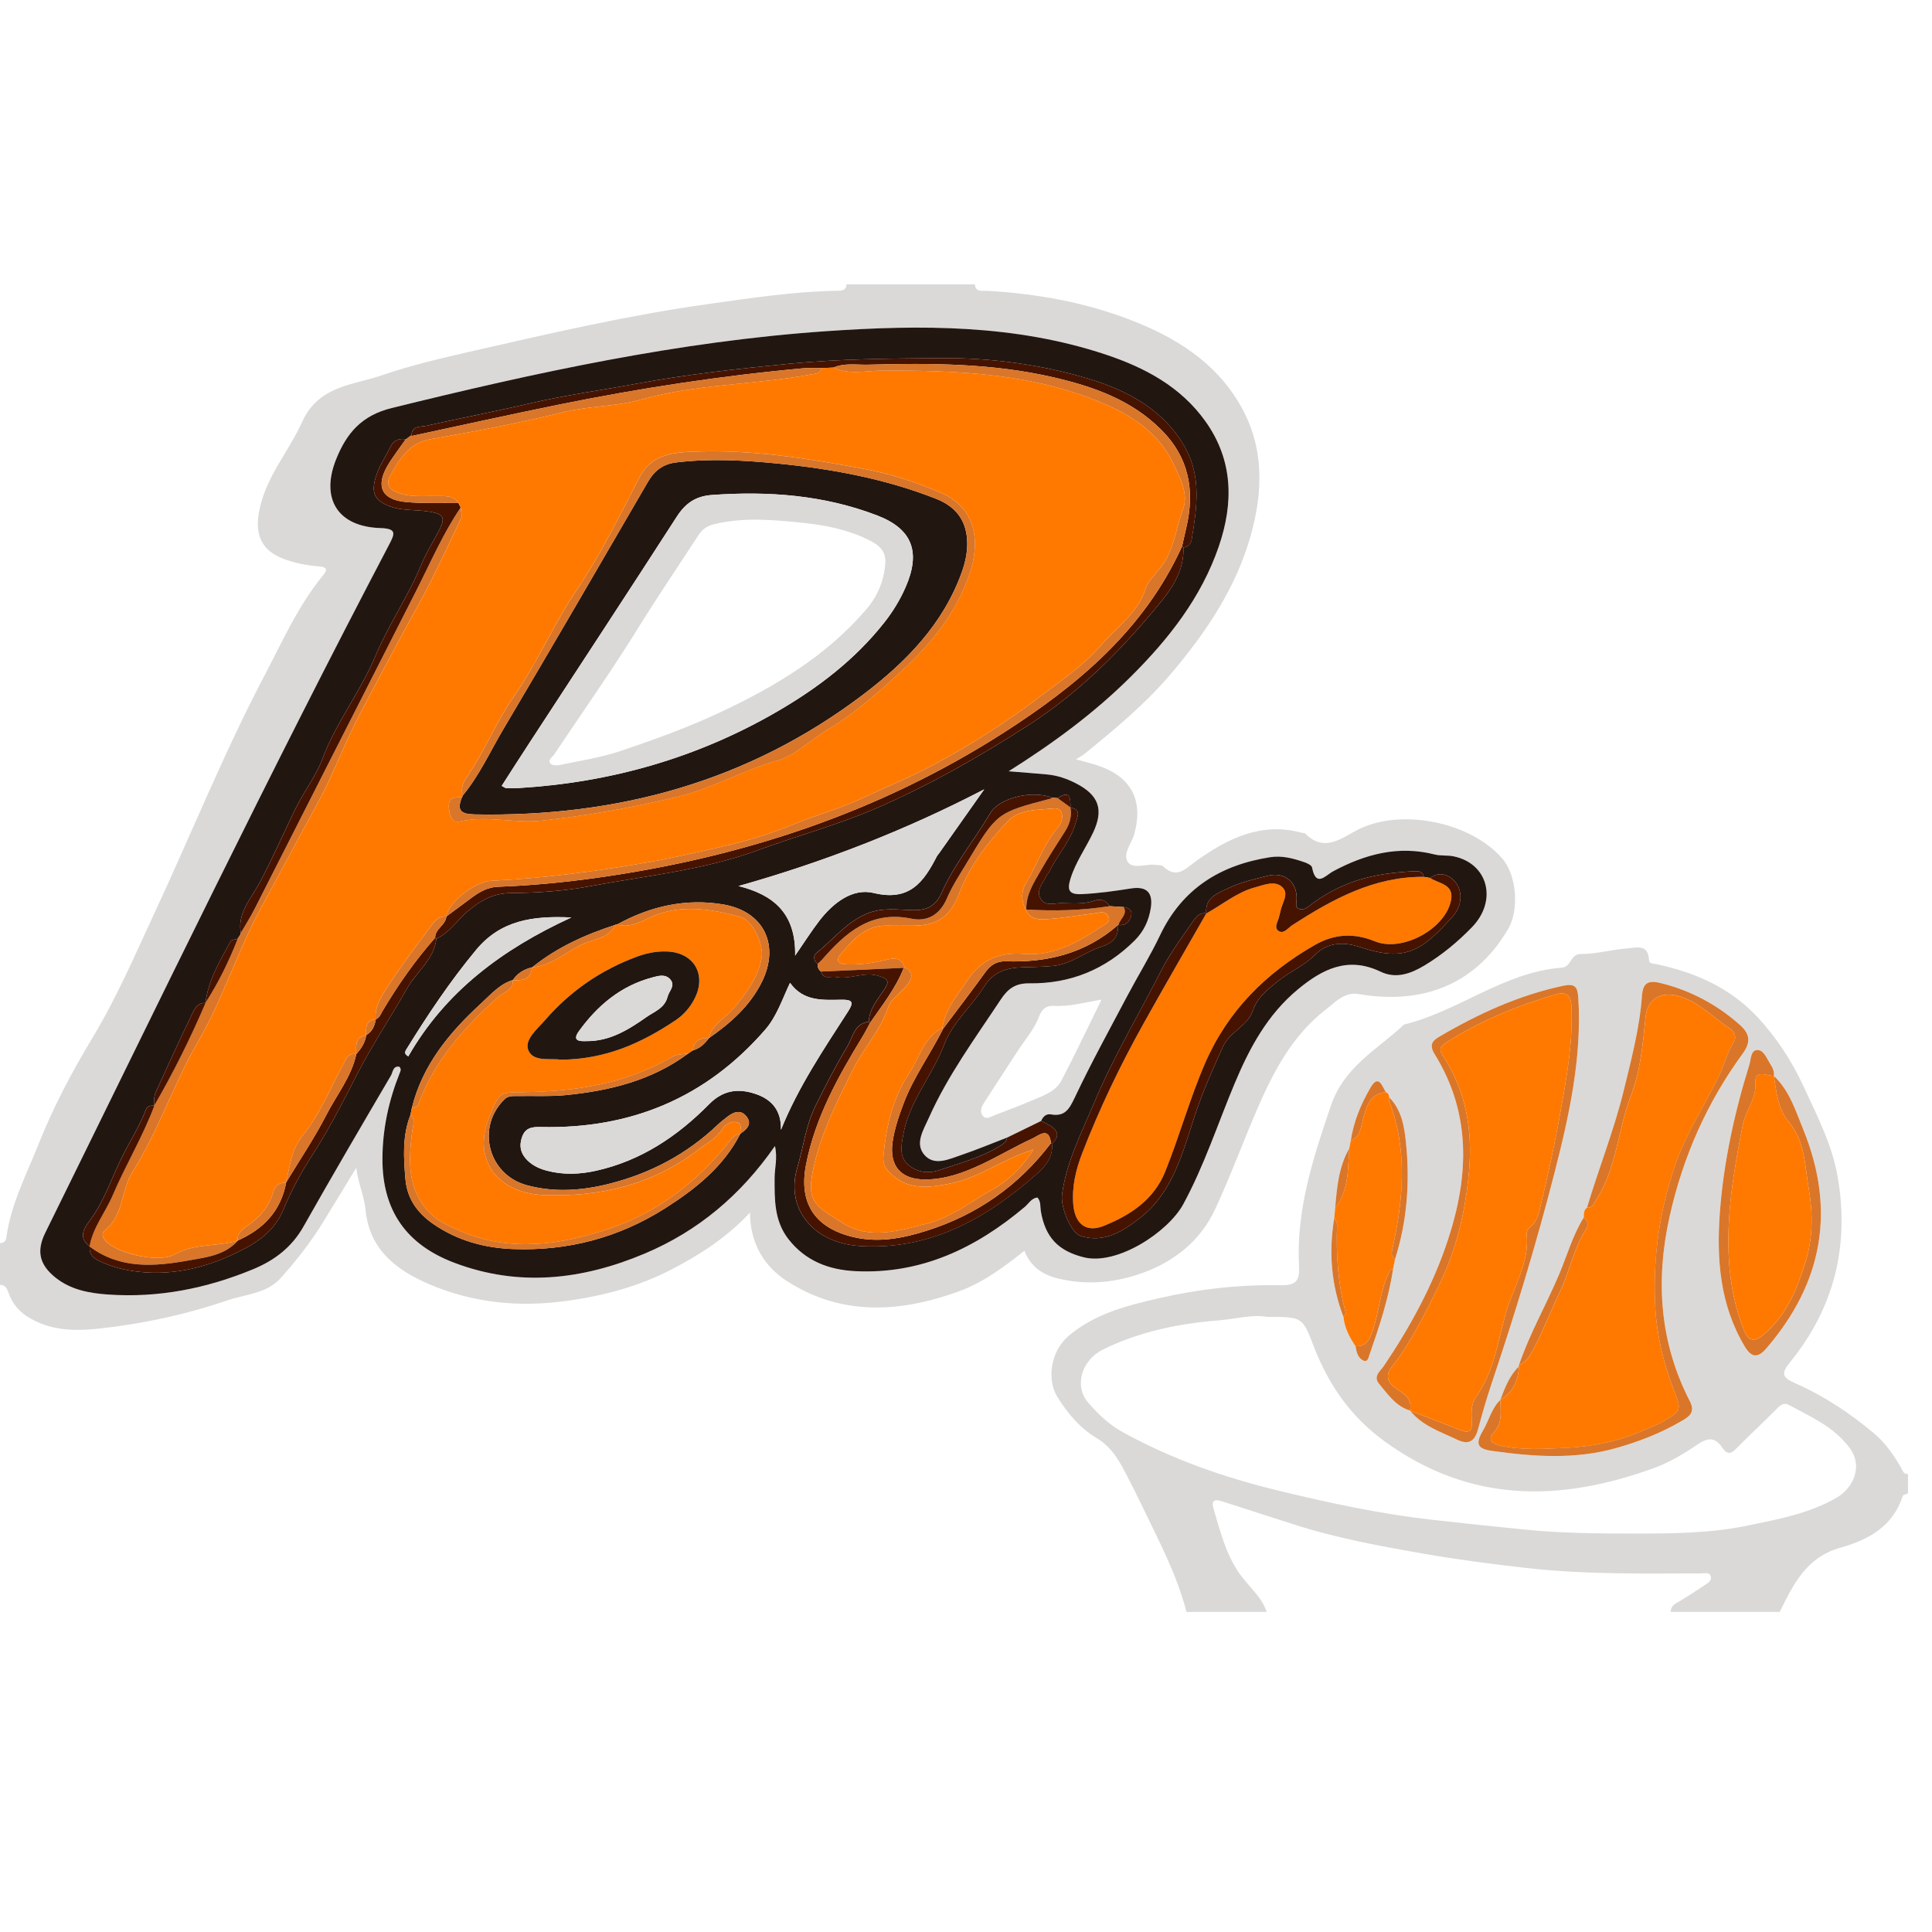<?xml version="1.0" encoding="utf-8"?>
<!-- Generator: Adobe Illustrator 16.0.0, SVG Export Plug-In . SVG Version: 6.00 Build 0)  -->
<!DOCTYPE svg PUBLIC "-//W3C//DTD SVG 1.1//EN" "http://www.w3.org/Graphics/SVG/1.1/DTD/svg11.dtd">
<svg version="1.1" id="Layer_1" xmlns="http://www.w3.org/2000/svg" xmlns:xlink="http://www.w3.org/1999/xlink" x="0px" y="0px"
	 width="113.391px" height="113.391px" viewBox="0 0 113.391 113.391" enable-background="new 0 0 113.391 113.391"
	 xml:space="preserve">
<g>
	<path fill-rule="evenodd" clip-rule="evenodd" fill="#DAD9D8" d="M0,72.962c0.216-0.009,0.344-0.111,0.374-0.335
		c0.261-1.945,1.172-3.673,1.883-5.462c0.865-2.175,1.958-4.249,3.166-6.247c1.422-2.353,2.497-4.862,3.649-7.341
		c2.165-4.656,4.082-9.428,6.477-13.979c1.057-2.007,1.969-4.093,3.435-5.857c0.313-0.377,0.091-0.465-0.272-0.498
		c-0.716-0.063-1.425-0.193-2.096-0.453c-1.234-0.477-1.644-1.354-1.426-2.672c0.339-2.042,1.729-3.559,2.541-5.352
		c0.966-2.132,2.959-2.151,4.668-2.736c1.758-0.604,3.585-1.026,5.403-1.44c4.552-1.037,9.104-2.096,13.733-2.741
		c2.497-0.349,4.994-0.733,7.523-0.782c0.279-0.005,0.592,0.038,0.628-0.377c2.509,0,5.019,0,7.528,0
		c0.051,0.482,0.427,0.362,0.718,0.379c2.882,0.165,5.701,0.661,8.401,1.702c2.647,1.021,4.998,2.465,6.461,5.01
		c1.412,2.459,1.348,5.057,0.598,7.697c-0.862,3.033-2.57,5.574-4.572,7.956c-1.535,1.826-3.352,3.34-5.193,4.831
		c-0.099,0.079-0.213,0.138-0.474,0.305c0.536,0.148,0.875,0.229,1.206,0.336c2.026,0.659,2.76,2.018,2.215,4.038
		c-0.152,0.561-0.711,1.184-0.373,1.658c0.302,0.423,1.061,0.092,1.612,0.158c0.154,0.018,0.355,0.001,0.451,0.09
		c0.81,0.752,1.27,0.164,1.946-0.32c1.831-1.308,3.812-2.308,6.195-1.652c0.061,0.017,0.147-0.003,0.183,0.033
		c1.217,1.218,2.246,0.173,3.288-0.302c2.522-1.15,6.451-0.332,8.285,1.769c0.856,0.98,1.015,3.014,0.354,4.144
		c-2.012,3.437-5.239,4.421-8.764,3.824c-0.853-0.146-1.381,0.474-1.936,0.903c-1.963,1.522-3.084,3.649-4.044,5.88
		c-0.834,1.94-1.566,3.926-2.451,5.836c-0.894,1.931-2.536,3.197-4.591,3.858c-1.55,0.497-3.131,0.596-4.708,0.194
		c-0.84-0.216-1.543-0.684-1.898-1.606c-1.206,0.957-2.408,1.858-3.865,2.388c-3.455,1.252-6.871,1.443-10.059-0.601
		c-1.279-0.819-2.173-2.143-2.182-4.027c-1.404,1.496-2.948,2.47-4.565,3.314c-1.948,1.021-4.043,1.574-6.226,1.871
		c-2.755,0.378-5.423,0.12-7.98-0.961c-1.973-0.833-3.568-2.038-3.797-4.416c-0.077-0.799-0.436-1.554-0.542-2.438
		c-0.666,1.093-1.325,2.19-2,3.277c-0.706,1.138-1.531,2.185-2.422,3.182c-0.838,0.936-2.063,0.953-3.142,1.321
		c-2.42,0.827-4.909,1.365-7.445,1.648c-1.493,0.164-2.984,0.162-4.336-0.726c-0.475-0.312-0.78-0.699-0.995-1.191
		C0.446,75.777,0.422,75.42,0,75.409C0,74.595,0,73.779,0,72.962z M59.105,66.766c-0.896,0.344-1.78,0.716-2.688,1.023
		c-0.702,0.237-1.545,0.65-2.128,0.027c-0.629-0.672-0.091-1.492,0.22-2.19c1.114-2.507,2.737-4.704,4.239-6.978
		c0.426-0.644,0.88-0.945,1.665-0.936c2.401,0.031,4.469-0.808,6.184-2.514c0.539-0.537,0.831-1.176,0.945-1.899
		c0.145-0.92-0.245-1.3-1.167-1.155c-0.96,0.152-1.917,0.287-2.893,0.332c-0.755,0.035-0.853-0.253-0.655-0.896
		c0.299-0.972,0.891-1.791,1.32-2.693c0.647-1.359,0.363-2.209-0.988-2.909c-0.532-0.276-1.096-0.47-1.697-0.525
		c-0.692-0.064-1.387-0.116-2.261-0.188c2.672-1.684,5.055-3.449,7.169-5.551c2.22-2.208,4.133-4.636,5.164-7.643
		c0.879-2.564,0.846-5.067-0.792-7.356c-1.448-2.025-3.546-3.143-5.841-3.906c-5.348-1.781-10.867-1.752-16.389-1.374
		c-8.663,0.594-17.109,2.439-25.52,4.511c-1.782,0.439-2.651,1.492-3.256,2.992c-0.94,2.325,0.083,3.971,2.578,4.053
		c1,0.032,0.864,0.329,0.513,0.997C15.834,45.31,9.304,58.862,2.656,72.354c-0.53,1.076-0.35,1.873,0.595,2.631
		c0.898,0.719,1.979,0.918,3.083,0.995c2.966,0.209,5.802-0.357,8.536-1.491c1.247-0.519,2.256-1.285,2.942-2.502
		c1.678-2.974,3.407-5.92,5.134-8.865c0.109-0.188,0.113-0.582,0.494-0.508c0.13,0.152,0.062,0.254,0.015,0.373
		c-0.644,1.615-1.007,3.275-1.011,5.03c-0.008,3.037,1.41,5.039,4.219,6.1c3.8,1.438,7.524,0.998,11.17-0.538
		c3.124-1.316,5.637-3.42,7.646-6.313c0.165,0.716-0.019,1.293-0.019,1.868c-0.001,1.257-0.029,2.511,0.806,3.588
		c1.003,1.293,2.384,1.812,3.938,1.887c3.853,0.189,7.071-1.352,9.943-3.774c0.231-0.194,0.381-0.502,0.735-0.55
		c0.218,0.23,0.159,0.531,0.202,0.792c0.256,1.539,1.019,2.343,2.521,2.719c1.961,0.491,4.956-1.487,5.84-3.116
		c1.227-2.258,2.022-4.712,3.012-7.078c0.878-2.1,1.93-4.051,3.713-5.529c1.439-1.195,2.947-1.956,4.854-1.04
		c0.911,0.438,1.784,0.114,2.59-0.372c1.025-0.619,1.944-1.382,2.774-2.237c1.521-1.566,0.946-3.757-1.09-4.164
		c-0.358-0.072-0.747-0.017-1.098-0.107c-2.132-0.542-4.075-0.02-5.947,0.981c-0.46,0.246-1.018,0.987-1.249-0.221
		c-0.024-0.127-0.276-0.246-0.445-0.304c-0.653-0.226-1.312-0.406-2.023-0.294c-2.913,0.458-5.148,1.837-6.455,4.582
		c-0.579,1.217-1.293,2.37-1.924,3.563c-1.044,1.977-2.123,3.937-3.078,5.955c-0.322,0.682-0.584,1.138-1.402,0.993
		c-0.288-0.051-0.463,0.138-0.577,0.386C60.437,66.115,59.77,66.441,59.105,66.766z M64.649,58.67
		c-0.991,0.162-1.89,0.425-2.829,0.366c-0.43-0.026-0.69,0.224-0.835,0.619c-0.283,0.771-0.839,1.374-1.273,2.054
		c-0.64,0.996-1.297,1.981-1.936,2.98c-0.151,0.234-0.305,0.52-0.107,0.785c0.2,0.268,0.468,0.068,0.685-0.014
		c0.783-0.293,1.564-0.596,2.334-0.922c0.605-0.257,1.278-0.495,1.597-1.1C63.097,61.895,63.84,60.315,64.649,58.67z"/>
	<path fill-rule="evenodd" clip-rule="evenodd" fill="#DAD9D8" d="M69.635,94.606c-0.572-2.246-1.677-4.271-2.663-6.343
		c-0.229-0.481-0.471-0.954-0.715-1.426c-0.484-0.936-0.917-1.858-1.92-2.452c-0.965-0.571-1.716-1.479-2.303-2.44
		c-0.554-0.912-0.446-2.595,0.717-3.568c1.549-1.296,3.43-1.762,5.315-2.194c2.316-0.532,4.676-0.792,7.055-0.751
		c0.819,0.015,1.172-0.153,1.121-1.073c-0.182-3.312,0.815-6.377,1.874-9.477c0.787-2.307,2.737-3.285,4.289-4.752
		c3.205-0.779,5.865-3.077,9.249-3.336c0.596-0.046,0.485-0.811,1.146-0.804c0.894,0.008,1.786-0.259,2.684-0.323
		c0.523-0.038,1.261-0.307,1.299,0.69c0.009,0.219,0.274,0.196,0.457,0.235c2.27,0.487,4.316,1.382,5.935,3.131
		c1.113,1.204,1.994,2.559,2.674,4.03c0.803,1.74,1.696,3.453,2.019,5.384c0.672,4.018-0.225,7.633-2.792,10.791
		c-0.541,0.667-0.515,0.903,0.283,1.255c1.688,0.741,3.227,1.761,4.637,2.95c0.645,0.542,1.134,1.244,1.56,1.974
		c0.111,0.193,0.142,0.418,0.427,0.408c0,0.376,0,0.752,0,1.13c-0.105,0.051-0.285,0.08-0.311,0.159
		c-0.571,1.792-2.038,2.581-3.652,3.03c-2.004,0.559-2.767,2.149-3.565,3.772c-2.134,0-4.266,0-6.398,0
		c0-0.389,0.305-0.5,0.577-0.663c0.482-0.289,0.953-0.599,1.421-0.911c0.179-0.119,0.417-0.262,0.358-0.499
		c-0.066-0.282-0.358-0.186-0.562-0.187c-1.003-0.005-2.008,0.007-3.012,0.006c-2.438-0.005-4.865-0.051-7.301-0.33
		c-1.953-0.222-3.896-0.473-5.829-0.808c-2.636-0.458-5.269-0.934-7.823-1.76c-1.395-0.452-2.793-0.896-4.188-1.347
		c-0.43-0.139-0.615-0.03-0.475,0.439c0.391,1.309,0.71,2.635,1.51,3.791c0.528,0.763,1.304,1.351,1.61,2.268
		C72.772,94.606,71.203,94.606,69.635,94.606z M104.108,63.143v0.003c0.048-0.306-0.119-0.546-0.26-0.786
		c-0.189-0.315-0.372-0.779-0.753-0.731c-0.351,0.044-0.331,0.558-0.428,0.869c-0.88,2.837-1.515,5.733-1.73,8.695
		c-0.196,2.715,0.004,5.388,1.454,7.817c0.391,0.654,0.752,0.736,1.278,0.124c3.317-3.851,4.086-8.125,2.164-12.847
		C105.381,65.177,105.024,64.004,104.108,63.143z M88.053,82.161l0.002-0.001c-0.518,0.501-0.667,1.212-1.018,1.809
		c-0.456,0.777-0.338,1.067,0.548,1.189c2.438,0.34,4.877,0.515,7.3-0.176c1.324-0.376,2.594-0.869,3.779-1.561
		c0.405-0.236,0.876-0.484,0.521-1.175c-1.785-3.463-2.025-7.114-1.186-10.869c0.775-3.466,2.18-6.655,4.277-9.528
		c0.46-0.63,0.479-1.129-0.149-1.687c-1.364-1.212-2.907-2.034-4.686-2.47c-0.745-0.182-1.019,0.032-1.071,0.769
		c-0.139,1.881-0.62,3.698-1.064,5.524c-0.573,2.344-1.473,4.585-2.16,6.892c-0.202,0.146-0.192,0.362-0.192,0.574
		c-0.647,1.044-0.979,2.227-1.45,3.346c-0.754,1.785-1.726,3.473-2.354,5.312c-0.03,0.026-0.03,0.053-0.001,0.082
		C88.588,80.74,88.322,81.451,88.053,82.161z M82.749,82.787l0.019,0.016c0.718,0.89,1.773,1.225,2.752,1.693
		c0.703,0.338,1.042,0.069,1.228-0.611c0.239-0.874,0.484-1.749,0.772-2.609c1.389-4.124,2.654-8.286,3.732-12.501
		c0.853-3.337,1.593-6.702,1.383-10.192c-0.04-0.656-0.184-0.877-0.896-0.727c-2.605,0.559-4.981,1.646-7.259,2.985
		c-0.412,0.242-0.619,0.479-0.273,1.038c2.147,3.468,2.007,7.131,0.787,10.853c-0.872,2.667-2.205,5.104-3.767,7.427
		c-0.2,0.298-0.662,0.616-0.282,1.065C81.461,81.838,81.919,82.532,82.749,82.787z M79.28,66.932
		c-0.031,0.157-0.062,0.314-0.092,0.47c-0.619,1.082-0.725,2.285-0.823,3.487c-0.017,0.194-0.035,0.389-0.054,0.582
		c-0.335,1.988-0.187,3.93,0.539,5.819c0.063,0.644,0.351,1.196,0.707,1.723c0.056,0.344,0.136,0.707,0.484,0.848
		c0.236,0.096,0.277-0.187,0.336-0.351c0.575-1.646,1.127-3.301,1.382-5.035c0.04-0.191,0.079-0.381,0.118-0.571
		c0.709-2.232,0.88-4.526,0.641-6.837c-0.096-0.936-0.252-1.922-0.98-2.659c-0.005-0.146-0.066-0.254-0.205-0.312
		c-0.218-0.366-0.425-1.063-0.89-0.271C79.881,64.781,79.448,65.815,79.28,66.932z M74.359,77.29
		c-0.828-0.162-1.843,0.125-2.866,0.207c-2.337,0.188-4.623,0.659-6.747,1.703c-1.283,0.63-1.716,2.156-0.88,3.122
		c0.591,0.682,1.242,1.304,2.06,1.751c2.884,1.582,5.946,2.65,9.135,3.421c2.969,0.72,5.94,1.358,8.981,1.703
		c1.826,0.207,3.652,0.395,5.481,0.578c2.117,0.215,4.25,0.229,6.355,0.231c2.223,0.003,4.488-0.011,6.707-0.471
		c1.805-0.375,3.623-0.708,5.229-1.646c0.88-0.513,1.595-1.777,0.729-2.928c-0.946-1.254-2.274-1.807-3.552-2.503
		c-0.305-0.165-0.5,0.011-0.721,0.235c-0.767,0.78-1.576,1.52-2.342,2.299c-0.337,0.344-0.55,0.411-0.859-0.045
		c-0.37-0.545-0.775-0.623-1.413-0.188c-0.811,0.554-1.667,1.072-2.617,1.415c-5.49,1.983-10.729,2.053-15.725-1.543
		c-2.029-1.46-3.314-3.324-4.185-5.55C76.437,77.306,76.495,77.283,74.359,77.29z"/>
	<path fill-rule="evenodd" clip-rule="evenodd" fill="#221611" d="M61.102,65.791c0.114-0.248,0.289-0.437,0.577-0.386
		c0.818,0.145,1.08-0.312,1.402-0.993c0.955-2.019,2.034-3.979,3.078-5.955c0.631-1.193,1.345-2.346,1.924-3.563
		c1.307-2.745,3.542-4.124,6.455-4.582c0.712-0.112,1.37,0.069,2.023,0.294c0.169,0.058,0.421,0.177,0.445,0.304
		c0.231,1.208,0.789,0.466,1.249,0.221c1.872-1.001,3.815-1.523,5.947-0.981c0.351,0.09,0.739,0.035,1.098,0.107
		c2.036,0.407,2.61,2.598,1.09,4.164c-0.83,0.855-1.749,1.619-2.774,2.237c-0.806,0.486-1.679,0.81-2.59,0.372
		c-1.907-0.916-3.415-0.155-4.854,1.04c-1.783,1.479-2.835,3.43-3.713,5.529c-0.989,2.366-1.785,4.82-3.012,7.078
		c-0.884,1.629-3.879,3.607-5.84,3.116c-1.503-0.376-2.266-1.18-2.521-2.719c-0.043-0.261,0.016-0.562-0.202-0.792
		c-0.354,0.048-0.504,0.355-0.735,0.55c-2.872,2.423-6.09,3.964-9.943,3.774c-1.554-0.075-2.935-0.594-3.938-1.887
		c-0.835-1.077-0.808-2.331-0.806-3.588c0-0.575,0.184-1.152,0.019-1.868c-2.009,2.894-4.522,4.997-7.646,6.313
		c-3.646,1.536-7.37,1.976-11.17,0.538c-2.809-1.061-4.228-3.062-4.219-6.1c0.004-1.755,0.367-3.415,1.011-5.03
		c0.047-0.119,0.115-0.221-0.015-0.373c-0.38-0.074-0.384,0.32-0.494,0.508c-1.727,2.945-3.456,5.892-5.134,8.865
		c-0.687,1.217-1.695,1.983-2.942,2.502c-2.734,1.134-5.57,1.7-8.536,1.491c-1.104-0.077-2.185-0.276-3.083-0.995
		c-0.944-0.758-1.125-1.555-0.595-2.631C9.304,58.862,15.834,45.31,22.825,31.989c0.351-0.668,0.486-0.965-0.513-0.997
		c-2.495-0.082-3.518-1.728-2.578-4.053c0.605-1.5,1.474-2.553,3.256-2.992c8.411-2.072,16.857-3.917,25.52-4.511
		c5.521-0.379,11.041-0.407,16.389,1.374c2.295,0.764,4.393,1.881,5.841,3.906c1.638,2.289,1.671,4.792,0.792,7.356
		c-1.031,3.007-2.944,5.435-5.164,7.643c-2.114,2.102-4.497,3.868-7.169,5.551c0.874,0.072,1.568,0.124,2.261,0.188
		c0.602,0.055,1.165,0.25,1.697,0.525c1.352,0.699,1.636,1.549,0.988,2.909c-0.43,0.902-1.021,1.721-1.32,2.693
		c-0.197,0.643-0.1,0.931,0.655,0.896c0.976-0.045,1.933-0.18,2.893-0.332C67.295,52,67.685,52.38,67.54,53.3
		c-0.114,0.724-0.406,1.362-0.945,1.899c-1.715,1.706-3.782,2.545-6.184,2.514c-0.785-0.01-1.239,0.292-1.665,0.936
		c-1.502,2.273-3.125,4.471-4.239,6.978c-0.311,0.698-0.849,1.519-0.22,2.19c0.583,0.623,1.427,0.21,2.128-0.027
		c0.908-0.308,1.793-0.68,2.688-1.023c-0.021,0.208-0.15,0.316-0.319,0.428c-1.131,0.729-2.417,1.062-3.672,1.484
		c-0.689,0.23-1.324,0.108-1.825-0.338c-0.517-0.463-0.396-1.085-0.276-1.742c0.356-1.979,1.718-3.48,2.408-5.297
		c0.499-1.312,1.622-2.24,2.354-3.418c0.52-0.836,1.312-1.085,2.231-1.111c0.591-0.018,1.18-0.028,1.772-0.079
		c1.083-0.095,1.872-0.81,2.828-1.118c0.73-0.235,1.04-0.574,1.017-1.293l0.019,0.009c0.404,0.055,0.646-0.179,0.745-0.514
		c0.096-0.321-0.104-0.508-0.434-0.541c-0.277-0.018-0.555-0.036-0.833-0.053c-0.194-0.378-0.554-0.436-0.882-0.323
		c-0.643,0.22-1.292,0.154-1.939,0.145c-0.413-0.006-0.933,0.204-1.212-0.245c-0.322-0.519,0.153-0.926,0.335-1.368
		c0.036-0.084,0.123-0.144,0.162-0.227c0.464-0.977,1.247-1.782,1.541-2.846c0.098-0.356,0.384-0.81-0.301-0.926l0.008,0
		c-0.008-0.518,0-1.059-0.755-0.549c-0.11-0.01-0.22-0.021-0.329-0.031c-1.155-0.447-3.085-0.009-3.631,0.917
		c-0.929,1.576-2.116,2.994-2.858,4.682c-0.31,0.705-0.808,1.014-1.62,1.003c-0.922-0.013-1.857-0.181-2.78,0.213
		c-1.194,0.51-1.964,1.518-2.929,2.293c-0.209,0.168-0.186,0.453,0.058,0.65c-0.007,0.184,0.044,0.34,0.204,0.447
		c0.138,0.503,0.556,0.259,0.858,0.319c0.857,0.176,1.688-0.358,2.579-0.044c0.538,0.188,0.562,0.334,0.28,0.765
		c-0.388,0.59-0.886,1.139-0.916,1.906c-0.858,0.104-0.934,0.908-1.266,1.459c-0.682,1.13-1.283,2.303-1.868,3.488
		c-0.571,1.158-0.704,2.413-1.062,3.613c-0.321,1.072-0.169,2.066,0.337,2.852c0.754,1.172,2.067,1.689,3.46,1.762
		c4.108,0.207,7.38-1.679,10.315-4.288c0.454-0.403,0.916-0.97,0.83-1.716C62.284,66.596,62.11,66.225,61.102,65.791z M13.94,55.102
		l0.013,0c-0.142,0.044-0.362,0.045-0.414,0.139c-0.631,1.15-1.316,2.281-1.479,3.621h0.006c-0.573-0.017-0.708,0.494-0.881,0.842
		c-0.698,1.41-1.325,2.855-1.993,4.279c-0.139,0.297-0.18,0.59-0.139,0.904l0.008,0.006c-0.201-0.02-0.419,0.021-0.489,0.207
		c-0.373,0.991-0.949,1.878-1.418,2.82c-0.594,1.193-1.001,2.472-1.788,3.583c-0.312,0.44-0.887,1.054-0.11,1.65l0.009,0.011
		c-0.041,0.399,0.156,0.636,0.501,0.812c0.757,0.385,1.571,0.58,2.4,0.669c2.15,0.231,4.162-0.311,6.053-1.286
		c1.031-0.53,1.931-1.199,2.416-2.37c0.473-1.142,1.078-2.243,1.75-3.281c0.996-1.539,1.811-3.176,2.646-4.793
		c0.874-1.688,1.934-3.254,2.86-4.902c0.552-0.983,1.583-1.684,1.719-2.915c0.786-0.355,1.228-1.105,1.865-1.635
		c0.743-0.616,1.471-1.039,2.51-1.047c1.551-0.013,3.125-0.117,4.647-0.403c3.309-0.621,6.667-0.938,9.887-2.125
		c2.249-0.829,4.585-1.453,6.795-2.402c3.149-1.352,6.107-3.037,9.001-4.894c3.101-1.99,5.604-4.543,7.881-7.345
		c0.683-0.839,1.316-1.887,1.258-3.116c0.306-0.026,0.453-0.252,0.492-0.497c0.29-1.79,0.571-3.586-0.35-5.293
		c-1.225-2.271-3.438-3.426-5.661-4.097c-2.805-0.847-5.775-1.253-8.759-1.227c-2.967,0.026-5.925,0.046-8.891,0.335
		c-2.995,0.293-5.976,0.619-8.934,1.169c-2.046,0.38-4.11,0.66-6.142,1.13c-2.055,0.476-4.127,0.876-6.185,1.339
		c-0.341,0.077-0.88-0.026-0.875,0.6l-0.029-0.026c-0.073,0.053-0.146,0.107-0.219,0.161c-0.022,0.029-0.051,0.049-0.087,0.057
		c-0.382-0.068-0.703,0.055-0.873,0.397c-0.344,0.693-0.802,1.32-0.964,2.119c-0.132,0.651,0.055,1,0.598,1.285
		c0.837,0.441,1.769,0.297,2.651,0.45c0.76,0.132,0.93,0.311,0.586,1.007c-0.345,0.697-0.781,1.355-1.074,2.072
		c-0.765,1.872-1.929,3.531-2.713,5.407c-0.86,2.06-2.288,3.864-3.086,5.981c-0.406,1.074-1.123,1.985-1.619,3.006
		c-0.704,1.45-1.347,2.928-2.11,4.35c-0.49,0.911-1.285,1.73-1.077,2.906c-0.003,0.049-0.019,0.092-0.049,0.13
		C14.036,54.962,13.989,55.032,13.94,55.102z M31.238,56.77c-0.471,0.112-0.864,0.342-1.137,0.752l0.004-0.005
		c-0.785,0.237-1.306,0.859-1.872,1.377c-1.864,1.711-3.452,3.625-4.069,6.168c-0.023,0.122-0.047,0.244-0.071,0.367
		c-0.486,1.232-0.408,2.512-0.296,3.791c0.1,1.142,0.707,1.974,1.626,2.612c1.409,0.976,3.003,1.412,4.684,1.477
		c3.217,0.122,6.218-0.669,8.938-2.399c1.775-1.13,3.412-2.427,4.401-4.361l0.01-0.014c0.351-0.242,0.696-0.54,0.378-0.979
		c-0.329-0.455-0.764-0.313-1.149-0.008c-0.196,0.154-0.396,0.306-0.577,0.479c-1.786,1.699-3.896,2.817-6.269,3.429
		c-1.623,0.42-3.278,0.551-4.917,0.106c-2.28-0.619-2.988-3.401-1.316-5.039c0.237-0.232,0.513-0.189,0.789-0.195
		c0.938-0.017,1.883,0.036,2.814-0.055c2.573-0.254,5.041-0.856,7.171-2.434c0.09-0.062,0.179-0.123,0.27-0.186
		c0.418-0.111,0.711-0.389,0.956-0.729L41.6,60.932c1.269-0.876,2.411-1.888,3.108-3.287c1.086-2.18,0.123-4.166-2.276-4.565
		c-2.191-0.365-4.276,0.109-6.221,1.182c-0.034-0.024-0.063-0.019-0.086,0.016c-1.764,0.569-3.436,1.321-4.89,2.496L31.238,56.77z
		 M70.796,53.614l0.004-0.004c-0.379-0.068-0.602,0.195-0.77,0.442c-0.644,0.946-1.344,1.868-1.861,2.881
		c-1.318,2.58-2.808,5.074-3.937,7.752c-0.744,1.765-1.632,3.472-1.898,5.404c-0.107,0.784,0.543,2.272,1.075,2.445
		c1.421,0.463,2.553-0.317,3.513-1.063c1.906-1.478,2.491-3.831,3.198-5.979c0.461-1.4,1.046-2.708,1.643-4.037
		c0.407-0.909,1.457-1.223,1.766-2.14c0.269-0.798,0.896-1.257,1.493-1.74c0.693-0.559,1.533-0.896,2.179-1.551
		c0.737-0.748,1.715-0.744,2.637-0.434c2.658,0.892,3.629,0.206,5.435-1.815c0.477-0.53,0.636-1.392,0.139-2.012
		c-0.303-0.378-0.902-0.672-1.476-0.234c-0.126-0.022-0.254-0.044-0.38-0.065c-0.051-0.35-0.319-0.34-0.568-0.329
		c-1.148,0.055-2.278,0.193-3.382,0.554c-1.003,0.328-1.904,0.817-2.736,1.458c-0.187,0.144-0.428,0.311-0.688,0.167
		c-0.151-0.084-0.104-0.259-0.088-0.42c0.101-1.071-0.659-1.756-1.69-1.494c-0.779,0.197-1.584,0.377-2.302,0.722
		C71.501,52.41,70.704,52.663,70.796,53.614z M45.835,66.312c1.019-2.524,2.51-4.728,3.945-6.96
		c0.339-0.528,0.252-0.686-0.376-0.677c-1.104,0.016-2.249,0.116-3.038-0.993c-0.477,1.014-0.784,1.977-1.456,2.75
		c-3.474,4.004-7.895,5.835-13.153,5.713c-0.53-0.014-0.925,0.039-1.118,0.587c-0.188,0.527-0.08,0.986,0.318,1.374
		c0.324,0.316,0.724,0.496,1.152,0.607c0.961,0.252,1.928,0.212,2.888-0.004c2.629-0.587,4.771-2.026,6.626-3.908
		c0.825-0.836,1.732-0.939,2.751-0.586C45.343,64.548,45.863,65.226,45.835,66.312z M46.667,56.086
		c0.568-0.823,0.966-1.454,1.419-2.042c0.806-1.046,1.946-1.937,3.192-1.634c2.12,0.514,2.941-0.656,3.715-2.166
		c0.028-0.055,0.077-0.098,0.113-0.149c0.887-1.257,1.774-2.513,2.661-3.77c-4.627,2.406-9.416,4.266-14.424,5.678
		C45.397,52.514,46.718,53.602,46.667,56.086z M33.536,53.846c-2.287-0.109-4.156,0.17-5.595,1.907
		c-1.524,1.836-2.839,3.806-4.088,5.829c-0.073,0.117-0.163,0.274,0.112,0.416C26.135,58.212,29.453,55.721,33.536,53.846z"/>
	<path fill-rule="evenodd" clip-rule="evenodd" fill="#461301" d="M61.102,65.791c1.008,0.434,1.183,0.805,0.638,1.346l-0.058-0.047
		c-0.111-1.007-0.729-0.434-1.072-0.277c-1.049,0.479-2.043,1.078-3.088,1.564c-1.021,0.476-2.084,0.848-3.236,0.848
		c-1.425-0.001-2.109-0.805-1.895-2.234c0.117-0.774,0.37-1.511,0.647-2.242c0.589-1.557,1.581-2.896,2.316-4.373
		c0.82-1.094,1.655-2.179,2.454-3.287c0.317-0.442,0.669-0.688,1.237-0.669c2.446,0.083,4.693-0.477,6.577-2.137
		c0.023,0.72-0.286,1.058-1.017,1.293c-0.956,0.308-1.745,1.023-2.828,1.118c-0.593,0.051-1.182,0.062-1.772,0.079
		c-0.92,0.026-1.712,0.275-2.231,1.111c-0.731,1.178-1.855,2.105-2.354,3.418c-0.69,1.816-2.052,3.317-2.408,5.297
		c-0.119,0.657-0.24,1.279,0.276,1.742c0.5,0.446,1.136,0.568,1.825,0.338c1.255-0.423,2.542-0.755,3.672-1.484
		c0.169-0.111,0.298-0.22,0.319-0.428C59.77,66.441,60.437,66.115,61.102,65.791z"/>
	<path fill-rule="evenodd" clip-rule="evenodd" fill="#FF7900" d="M92.953,71.452c0-0.212-0.01-0.428,0.192-0.574
		c0.327,0.029,0.396-0.24,0.529-0.446c1.215-1.871,1.274-4.133,2.059-6.164c0.546-1.416,0.69-3.018,0.847-4.572
		c0.108-1.071,0.896-1.523,1.934-1.236c1.207,0.336,2.04,1.271,3.046,1.93c0.257,0.168,0.366,0.503,0.206,0.754
		c-0.388,0.61-0.55,1.312-0.857,1.955c-0.846,1.771-1.944,3.398-2.593,5.287c-0.905,2.643-1.292,5.327-1.18,8.084
		c0.068,1.709,0.449,3.396,1.058,4.992c0.485,1.271,0.566,1.29-0.593,1.975c-0.319,0.188-0.681,0.309-1.022,0.463
		c-1.495,0.676-3.082,1.005-4.703,1.08c-1.273,0.06-2.556,0.144-3.831-0.134c-0.531-0.117-0.72-0.404-0.398-0.744
		c0.566-0.599,0.415-1.267,0.409-1.94l-0.002,0.001c0.744-0.445,1.055-1.131,1.095-1.969c-0.029-0.029-0.029-0.056,0.003-0.082
		c0.425-0.179,0.634-0.518,0.847-0.923c0.597-1.14,1.057-2.34,1.608-3.498c0.543-1.141,0.748-2.416,1.448-3.491
		C93.207,71.963,93.253,71.665,92.953,71.452z"/>
	<path fill-rule="evenodd" clip-rule="evenodd" fill="#FF7900" d="M81.332,64.095c0.139,0.059,0.2,0.167,0.205,0.313
		c-0.005,0.061-0.034,0.133-0.015,0.184c1.105,2.888,0.85,5.804,0.19,8.729c-0.051,0.219-0.064,0.438,0.164,0.582
		c-0.039,0.19-0.078,0.38-0.116,0.571c-0.176,0.037-0.224,0.173-0.291,0.322c-0.485,1.054-0.533,2.228-0.908,3.312
		c-0.177,0.508-0.372,0.934-1.005,0.904c-0.356-0.526-0.644-1.079-0.707-1.723c0.048-0.074,0.151-0.165,0.137-0.221
		c-0.461-1.7-0.575-3.432-0.514-5.184c0.005-0.136-0.105-0.276-0.162-0.415c0.019-0.193,0.037-0.388,0.053-0.582
		c0.81-1.035,0.739-2.279,0.824-3.487c0.03-0.155,0.061-0.312,0.092-0.468c0.58-0.24,0.589-0.785,0.727-1.287
		C80.2,64.938,80.404,64.195,81.332,64.095z"/>
	<path fill-rule="evenodd" clip-rule="evenodd" fill="#D97629" d="M82.749,82.787c-0.83-0.255-1.288-0.949-1.805-1.563
		c-0.38-0.449,0.082-0.768,0.282-1.065c1.562-2.323,2.895-4.76,3.767-7.427c1.22-3.722,1.36-7.385-0.787-10.853
		c-0.346-0.56-0.139-0.796,0.273-1.038c2.277-1.339,4.653-2.427,7.259-2.985c0.713-0.15,0.856,0.07,0.896,0.727
		c0.21,3.49-0.53,6.855-1.383,10.192c-1.078,4.215-2.344,8.377-3.732,12.501c-0.288,0.86-0.533,1.735-0.772,2.609
		c-0.186,0.681-0.524,0.949-1.228,0.611c-0.979-0.469-2.034-0.804-2.752-1.693c0.979,0.375,1.962,0.736,2.935,1.13
		c0.503,0.202,0.717,0.063,0.683-0.468c-0.033-0.508-0.058-1.062,0.232-1.462c1.047-1.454,1.293-3.229,1.738-4.854
		c0.431-1.563,1.433-3.018,1.247-4.748c-0.011-0.104,0.063-0.257,0.148-0.323c0.552-0.426,0.604-1.088,0.75-1.676
		c0.518-2.114,0.94-4.25,1.305-6.399c0.279-1.639,0.502-3.269,0.426-4.935c-0.032-0.685-0.306-0.887-0.963-0.694
		c-2.246,0.665-4.394,1.54-6.374,2.809c-0.312,0.199-0.481,0.354-0.232,0.733c1.371,2.087,1.778,4.377,1.555,6.849
		c-0.211,2.34-0.735,4.58-1.767,6.681c-0.821,1.669-1.642,3.345-2.799,4.83c-0.321,0.412-0.246,0.844,0.255,1.198
		C82.34,81.78,82.925,82.06,82.749,82.787z"/>
	<path fill-rule="evenodd" clip-rule="evenodd" fill="#D97629" d="M88.055,82.16c0.006,0.674,0.157,1.342-0.409,1.94
		c-0.321,0.34-0.133,0.627,0.398,0.744c1.275,0.277,2.558,0.193,3.831,0.134c1.621-0.075,3.208-0.404,4.703-1.08
		c0.342-0.154,0.703-0.274,1.022-0.463c1.159-0.685,1.078-0.704,0.593-1.975c-0.608-1.596-0.989-3.283-1.058-4.992
		c-0.112-2.757,0.274-5.441,1.18-8.084c0.648-1.889,1.747-3.517,2.593-5.287c0.308-0.643,0.47-1.345,0.857-1.955
		c0.16-0.251,0.051-0.586-0.206-0.754c-1.006-0.658-1.839-1.594-3.046-1.93c-1.037-0.287-1.825,0.165-1.934,1.236
		c-0.156,1.555-0.301,3.156-0.847,4.572c-0.784,2.031-0.844,4.293-2.059,6.164c-0.134,0.206-0.202,0.476-0.529,0.446
		c0.688-2.307,1.587-4.548,2.16-6.892c0.444-1.826,0.926-3.644,1.064-5.524c0.053-0.736,0.326-0.95,1.071-0.769
		c1.778,0.436,3.321,1.258,4.686,2.47c0.628,0.558,0.609,1.057,0.149,1.687c-2.098,2.873-3.502,6.062-4.277,9.528
		c-0.84,3.755-0.6,7.406,1.186,10.869c0.355,0.69-0.115,0.938-0.521,1.175c-1.186,0.691-2.455,1.185-3.779,1.561
		c-2.423,0.69-4.861,0.516-7.3,0.176c-0.886-0.122-1.004-0.412-0.548-1.189C87.388,83.372,87.537,82.661,88.055,82.16z"/>
	<path fill-rule="evenodd" clip-rule="evenodd" fill="#D97629" d="M104.108,63.143c0.916,0.861,1.273,2.034,1.726,3.145
		c1.922,4.722,1.153,8.996-2.164,12.847c-0.526,0.612-0.888,0.53-1.278-0.124c-1.45-2.43-1.65-5.103-1.454-7.817
		c0.216-2.962,0.851-5.858,1.73-8.695c0.097-0.312,0.077-0.825,0.428-0.869c0.381-0.048,0.563,0.416,0.753,0.731
		c0.141,0.24,0.308,0.48,0.26,0.786c-0.417-0.016-1.123-0.378-1.076,0.358c0.062,0.986-0.585,1.673-0.758,2.561
		c-0.516,2.641-0.973,5.284-0.797,7.967c0.089,1.366,0.361,2.755,0.885,4.062c0.276,0.691,0.671,0.641,1.149,0.233
		c1.333-1.127,1.957-2.652,2.458-4.271c0.446-1.443,0.432-2.879,0.181-4.339c-0.23-1.339-0.213-2.735-1.162-3.872
		C104.347,65.076,104.257,64.092,104.108,63.143z"/>
	<path fill-rule="evenodd" clip-rule="evenodd" fill="#D97629" d="M92.953,71.452c0.3,0.213,0.254,0.511,0.101,0.746
		c-0.7,1.075-0.905,2.351-1.448,3.491c-0.552,1.158-1.012,2.358-1.608,3.498c-0.213,0.405-0.422,0.744-0.847,0.923
		c0.627-1.84,1.599-3.527,2.353-5.312C91.974,73.679,92.306,72.496,92.953,71.452z"/>
	<path fill-rule="evenodd" clip-rule="evenodd" fill="#D97629" d="M81.877,73.904c-0.229-0.145-0.215-0.363-0.164-0.582
		c0.659-2.926,0.915-5.842-0.19-8.729c-0.02-0.051,0.01-0.123,0.015-0.184c0.729,0.736,0.885,1.723,0.98,2.658
		C82.757,69.377,82.586,71.671,81.877,73.904z"/>
	<path fill-rule="evenodd" clip-rule="evenodd" fill="#D97629" d="M79.557,79.013c0.633,0.029,0.828-0.396,1.005-0.904
		c0.375-1.084,0.423-2.258,0.908-3.312c0.067-0.149,0.115-0.285,0.291-0.322c-0.257,1.734-0.809,3.39-1.384,5.035
		c-0.059,0.164-0.1,0.446-0.336,0.351C79.693,79.72,79.613,79.357,79.557,79.013z"/>
	<path fill-rule="evenodd" clip-rule="evenodd" fill="#D97629" d="M78.311,71.471c0.057,0.139,0.167,0.279,0.162,0.415
		c-0.062,1.752,0.053,3.483,0.514,5.184c0.015,0.056-0.089,0.146-0.137,0.221C78.124,75.401,77.976,73.459,78.311,71.471z"/>
	<path fill-rule="evenodd" clip-rule="evenodd" fill="#D97629" d="M81.332,64.095c-0.929,0.1-1.132,0.843-1.326,1.552
		c-0.138,0.502-0.146,1.047-0.727,1.287c0.169-1.119,0.602-2.153,1.163-3.109C80.907,63.031,81.115,63.729,81.332,64.095z"/>
	<path fill-rule="evenodd" clip-rule="evenodd" fill="#D97629" d="M79.188,67.402c-0.085,1.208-0.015,2.452-0.824,3.487
		C78.463,69.687,78.569,68.484,79.188,67.402z"/>
	<path fill-rule="evenodd" clip-rule="evenodd" fill="#D97629" d="M89.148,80.193c-0.04,0.838-0.351,1.523-1.095,1.969
		C88.322,81.451,88.588,80.74,89.148,80.193z"/>
	<path fill-rule="evenodd" clip-rule="evenodd" fill="#FF7900" d="M24.092,65.43c0.024-0.123,0.048-0.245,0.071-0.367
		c0.13-0.074,0.339-0.12,0.379-0.228c0.941-2.57,2.692-4.524,4.686-6.319c0.313-0.282,0.906-0.393,0.876-0.998l-0.004,0.005
		c0.575,0.045,1.053-0.058,1.137-0.752l-0.003,0.002c1.101-0.097,1.922-0.844,2.849-1.312c0.689-0.348,1.625-0.353,2.042-1.184
		c0.023-0.035,0.053-0.04,0.087-0.016c0.658,0.201,1.258-0.088,1.794-0.352c1.817-0.891,3.634-0.578,5.45-0.101
		c0.722,0.19,1.385,1.633,1.247,2.402c-0.211,1.183-0.902,2.077-1.642,2.964c-0.488,0.586-1.268,0.928-1.46,1.758
		c0,0,0.005-0.006,0.004-0.006c-0.534-0.039-0.868,0.184-0.955,0.729c-0.09,0.062-0.18,0.123-0.27,0.186
		c-0.336,0.031-0.658,0.025-0.986,0.216c-2.662,1.548-5.598,2.003-8.615,2.043c-1.494,0.021-1.454-0.021-2.034,1.378
		c-1.13,2.727,0.611,4.574,3.205,4.664c3.304,0.115,6.359-0.615,9.03-2.663c0.491-0.376,1.052-0.646,1.408-1.202
		c0.177-0.276,0.519-0.51,0.887-0.4c0.318,0.098,0.153,0.429,0.182,0.66l-0.01,0.014c-0.395,0.037-0.557,0.355-0.774,0.621
		c-1.848,2.273-4.16,4.017-6.891,4.934c-2.781,0.936-5.723,1.394-8.615,0.21c-0.832-0.34-1.662-0.704-2.248-1.475
		c-1.04-1.365-0.918-2.897-0.727-4.448C24.233,66.054,24.4,65.725,24.092,65.43z M32.881,62.194
		c2.659-0.009,4.789-0.984,6.779-2.322c0.462-0.312,0.843-0.742,1.105-1.259c0.718-1.408-0.032-2.703-1.605-2.77
		c-0.604-0.025-1.181,0.085-1.746,0.292c-2.128,0.779-3.938,2.024-5.422,3.733c-0.464,0.534-1.256,1.169-0.973,1.797
		C31.326,62.348,32.352,62.096,32.881,62.194z"/>
	<path fill-rule="evenodd" clip-rule="evenodd" fill="#FF7900" d="M83.555,51.464c0.126,0.021,0.254,0.043,0.38,0.065
		c0.507,0.337,1.397,0.354,1.231,1.279c-0.304,1.696-2.863,3.097-4.475,2.438c-1.227-0.502-2.379-0.438-3.514,0.211
		c-2.876,1.644-5.112,3.855-6.455,6.952c-0.9,2.075-1.491,4.253-2.334,6.346c-0.674,1.672-2.062,2.572-3.623,3.197
		c-1.025,0.412-1.681-0.133-1.773-1.249c-0.088-1.057,0.148-2.05,0.525-3.025c1.009-2.602,2.211-5.114,3.568-7.549
		c1.217-2.186,2.474-4.348,3.714-6.52l-0.004,0.004c0.952-0.525,1.805-1.252,2.877-1.538c0.529-0.142,1.174-0.427,1.606,0.011
		c0.388,0.393-0.054,0.937-0.132,1.414c-0.015,0.092-0.054,0.181-0.07,0.272c-0.051,0.293-0.342,0.656-0.039,0.865
		c0.298,0.207,0.558-0.178,0.805-0.338C78.204,52.779,80.628,51.445,83.555,51.464z"/>
	<path fill-rule="evenodd" clip-rule="evenodd" fill="#DAD9D8" d="M45.835,66.312c0.028-1.086-0.492-1.764-1.458-2.097
		c-1.019-0.354-1.927-0.25-2.751,0.586c-1.855,1.882-3.998,3.321-6.626,3.908c-0.96,0.216-1.927,0.256-2.888,0.004
		c-0.429-0.111-0.829-0.291-1.152-0.607c-0.398-0.388-0.505-0.847-0.318-1.374c0.193-0.548,0.587-0.601,1.118-0.587
		c5.258,0.122,9.679-1.709,13.153-5.713c0.672-0.773,0.979-1.736,1.456-2.75c0.789,1.109,1.934,1.009,3.038,0.993
		c0.628-0.009,0.715,0.148,0.376,0.677C48.345,61.584,46.854,63.787,45.835,66.312z"/>
	<path fill-rule="evenodd" clip-rule="evenodd" fill="#DAD9D8" d="M46.667,56.086c0.051-2.484-1.271-3.571-3.325-4.083
		c5.008-1.412,9.797-3.271,14.424-5.678c-0.886,1.257-1.773,2.513-2.661,3.77c-0.036,0.051-0.085,0.095-0.113,0.149
		c-0.773,1.51-1.595,2.68-3.715,2.166c-1.247-0.303-2.386,0.587-3.192,1.634C47.634,54.632,47.236,55.263,46.667,56.086z"/>
	<path fill-rule="evenodd" clip-rule="evenodd" fill="#461301" d="M70.8,53.609c-1.24,2.172-2.497,4.334-3.714,6.52
		c-1.357,2.435-2.56,4.947-3.568,7.549c-0.377,0.976-0.613,1.969-0.525,3.025c0.093,1.116,0.748,1.661,1.773,1.249
		c1.562-0.625,2.949-1.525,3.623-3.197c0.843-2.093,1.434-4.271,2.334-6.346c1.343-3.097,3.579-5.308,6.455-6.952
		c1.135-0.649,2.287-0.713,3.514-0.211c1.611,0.66,4.171-0.741,4.475-2.438c0.166-0.925-0.725-0.942-1.231-1.279
		c0.573-0.438,1.173-0.144,1.476,0.234c0.497,0.62,0.338,1.482-0.139,2.012c-1.806,2.021-2.776,2.707-5.435,1.815
		c-0.922-0.31-1.899-0.313-2.637,0.434c-0.646,0.655-1.485,0.992-2.179,1.551c-0.598,0.483-1.225,0.942-1.493,1.74
		c-0.309,0.917-1.358,1.23-1.766,2.14c-0.597,1.329-1.182,2.637-1.643,4.037c-0.707,2.147-1.292,4.501-3.198,5.979
		c-0.96,0.746-2.092,1.526-3.513,1.063c-0.532-0.173-1.183-1.661-1.075-2.445c0.267-1.933,1.154-3.64,1.898-5.404
		c1.129-2.679,2.618-5.173,3.937-7.752c0.518-1.013,1.218-1.935,1.861-2.881C70.198,53.804,70.421,53.541,70.8,53.609z"/>
	<path fill-rule="evenodd" clip-rule="evenodd" fill="#D97629" d="M14.085,54.892c0.03-0.038,0.046-0.081,0.049-0.13
		c0.277-0.484,0.577-0.958,0.83-1.454c3.161-6.216,6.307-12.439,9.474-18.652c0.835-1.639,1.561-3.339,2.602-4.869
		c0.009,0.217,0.097,0.472,0.014,0.645c-0.831,1.733-1.627,3.507-2.553,5.165c-1.153,2.066-2.245,4.171-3.354,6.258
		c-0.915,1.722-1.583,3.598-2.514,5.297c-1.114,2.03-2.198,4.085-3.308,6.117c-1.387,2.54-2.235,5.346-3.708,7.879
		c-1.422,2.445-2.305,5.195-3.821,7.593c-0.702,1.111-0.528,2.589-1.649,3.477c-0.224,0.179-0.112,0.447,0.094,0.655
		c0.707,0.721,3.099,1.267,4.021,0.746c1.172-0.665,2.488-0.437,3.693-0.809c-0.76,0.869-1.852,0.979-2.873,1.163
		c-2.014,0.363-4.028,0.526-5.819-0.81l-0.009-0.011c0.194-1.119,0.93-1.992,1.361-3.005c0.757-1.776,1.766-3.441,2.443-5.256
		l-0.008-0.006c1.133-1.944,2.126-3.958,3.013-6.025h-0.006c0.763-1.186,1.379-2.447,1.893-3.76l-0.013,0
		C13.989,55.032,14.036,54.962,14.085,54.892z"/>
	<path fill-rule="evenodd" clip-rule="evenodd" fill="#461301" d="M69.454,32.13c0.059,1.229-0.575,2.277-1.258,3.116
		c-2.277,2.802-4.78,5.355-7.881,7.345c-2.894,1.857-5.852,3.542-9.001,4.894c-2.21,0.949-4.547,1.573-6.795,2.402
		c-3.22,1.188-6.578,1.504-9.887,2.125c-1.522,0.286-3.096,0.39-4.647,0.403c-1.039,0.009-1.767,0.431-2.51,1.047
		c-0.637,0.53-1.079,1.28-1.865,1.635c0,0-0.071-0.061-0.071-0.06c-0.007-0.533,0.618-0.732,0.657-1.241l-0.006-0.002
		c0.5-0.371,0.998-0.745,1.5-1.113c0.458-0.336,0.935-0.613,1.534-0.635c1.971-0.072,3.931-0.262,5.883-0.538
		c8.503-1.199,16.502-3.84,23.765-8.485c4.372-2.795,8.287-6.071,10.502-10.955C69.401,32.089,69.428,32.11,69.454,32.13z"/>
	<path fill-rule="evenodd" clip-rule="evenodd" fill="#461301" d="M24.151,25.591c-0.006-0.627,0.534-0.524,0.875-0.601
		c2.058-0.463,4.13-0.863,6.185-1.339c2.031-0.47,4.095-0.75,6.142-1.13c2.958-0.55,5.939-0.876,8.934-1.169
		c2.966-0.29,5.924-0.31,8.891-0.335c2.983-0.027,5.954,0.38,8.759,1.227c2.223,0.671,4.437,1.826,5.661,4.097
		c0.921,1.708,0.64,3.504,0.35,5.293c-0.039,0.245-0.187,0.471-0.492,0.497c-0.026-0.021-0.054-0.041-0.081-0.062
		c0.084-0.366,0.164-0.732,0.25-1.097c0.516-2.192,0.16-4.138-1.505-5.783c-1.747-1.727-3.94-2.493-6.246-3.032
		c-3.598-0.84-7.26-0.853-10.923-0.753c-0.678,0.018-1.375-0.114-2.034,0.169c-0.24,0.011-0.48,0.022-0.72,0.034
		c-0.344,0.001-0.69-0.025-1.031,0.006c-4.835,0.439-9.628,1.173-14.384,2.139C29.898,24.336,27.027,24.975,24.151,25.591z"/>
	<path fill-rule="evenodd" clip-rule="evenodd" fill="#461301" d="M27.039,29.787c-1.041,1.53-1.767,3.23-2.602,4.869
		c-3.167,6.213-6.313,12.437-9.474,18.652c-0.252,0.497-0.552,0.97-0.83,1.454c-0.208-1.176,0.587-1.995,1.077-2.906
		c0.764-1.422,1.407-2.9,2.11-4.35c0.497-1.021,1.213-1.932,1.619-3.006c0.798-2.118,2.226-3.921,3.086-5.981
		c0.784-1.876,1.948-3.535,2.713-5.407c0.293-0.717,0.729-1.375,1.074-2.072c0.344-0.696,0.174-0.875-0.586-1.007
		c-0.882-0.153-1.813-0.009-2.651-0.45c-0.542-0.286-0.729-0.634-0.598-1.285c0.162-0.799,0.62-1.426,0.964-2.119
		c0.169-0.342,0.49-0.465,0.873-0.397c-0.357,0.513-0.745,1.006-1.062,1.542c-0.72,1.218-0.349,2.007,1.058,2.139
		c1.024,0.096,2.064,0.047,3.097,0.062C26.952,29.612,26.995,29.699,27.039,29.787z"/>
	<path fill-rule="evenodd" clip-rule="evenodd" fill="#D97629" d="M26.908,29.525c-1.033-0.016-2.072,0.034-3.097-0.062
		c-1.407-0.132-1.778-0.921-1.058-2.139c0.317-0.536,0.705-1.03,1.062-1.542c0.036-0.008,0.065-0.028,0.087-0.057
		c0.073-0.054,0.146-0.107,0.219-0.161l0.029,0.026c2.876-0.615,5.747-1.254,8.629-1.839c4.756-0.965,9.549-1.699,14.384-2.139
		c0.341-0.031,0.687-0.005,1.031-0.006c-0.051,0.334-0.309,0.316-0.562,0.364c-3.315,0.624-6.729,0.557-10.006,1.481
		c-1.489,0.42-3.07,0.369-4.594,0.746c-2.552,0.63-5.144,1.119-7.734,1.573c-1.296,0.227-1.834,1.142-2.382,2.125
		c-0.283,0.506-0.114,0.808,0.405,1.011c0.758,0.296,1.543,0.192,2.321,0.208C26.107,29.122,26.596,29.05,26.908,29.525z"/>
	<path fill-rule="evenodd" clip-rule="evenodd" fill="#461301" d="M5.265,73.164c1.791,1.336,3.805,1.173,5.819,0.81
		c1.021-0.184,2.113-0.294,2.873-1.163l-0.006-0.005c1.504-0.661,2.527-1.726,2.84-3.384l-0.009-0.007
		c0.796-1.318,1.664-2.601,2.366-3.968c0.605-1.18,1.471-2.239,1.763-3.574l-0.007,0.002c0.285-0.324,0.53-0.671,0.588-1.116
		l-0.007-0.001c0.366-0.207,0.508-0.549,0.573-0.939h-0.007c0.231-0.08,0.287-0.291,0.399-0.48c0.902-1.524,1.918-2.969,3.089-4.302
		c0,0,0.071,0.061,0.071,0.061c-0.136,1.23-1.167,1.931-1.719,2.915c-0.926,1.648-1.986,3.215-2.86,4.902
		c-0.835,1.617-1.65,3.254-2.646,4.793c-0.672,1.038-1.278,2.14-1.75,3.281c-0.484,1.171-1.385,1.84-2.416,2.37
		c-1.891,0.976-3.903,1.518-6.053,1.286c-0.829-0.089-1.643-0.284-2.4-0.669C5.421,73.8,5.224,73.564,5.265,73.164z"/>
	<path fill-rule="evenodd" clip-rule="evenodd" fill="#D97629" d="M61.747,46.814c0.109,0.01,0.219,0.021,0.329,0.031
		c0.252,0.183,0.504,0.367,0.755,0.549l-0.008,0c0.095,0.521-0.047,0.982-0.329,1.422c-0.488,0.764-0.982,1.525-1.433,2.312
		c-0.401,0.699-0.851,1.392-0.826,2.252l-0.026,0.02c-0.283-0.534-0.287-1.088,0.019-1.592c0.657-1.08,1.044-2.311,1.899-3.29
		c0.317-0.364,0.324-1.134-0.269-1.072c-0.92,0.096-2.02,0.021-2.718,0.759c-1.168,1.237-2.213,2.592-2.837,4.208
		c-0.533,1.382-1.274,1.915-2.731,1.914c-0.5-0.001-1,0.01-1.5-0.002c-1.284-0.033-2.021,0.834-2.745,1.691
		c-0.262,0.31-0.186,0.56,0.305,0.583c0.851,0.042,1.677-0.088,2.495-0.293c0.46-0.115,0.797-0.026,0.962,0.456l-0.044,0.04
		c-1.617,0.073-3.235,0.146-4.853,0.219c-0.16-0.107-0.211-0.263-0.205-0.446c0.089-0.085,0.185-0.164,0.266-0.256
		c1.383-1.586,2.862-2.892,5.235-2.402c0.932,0.193,1.672-0.221,2.087-1.186c0.319-0.745,0.775-1.432,1.194-2.13
		c1.748-2.912,1.75-2.909,4.906-3.729C61.701,46.865,61.723,46.834,61.747,46.814z"/>
	<path fill-rule="evenodd" clip-rule="evenodd" fill="#461301" d="M61.74,67.137c0.086,0.746-0.376,1.312-0.83,1.716
		c-2.936,2.609-6.208,4.495-10.315,4.288c-1.393-0.072-2.706-0.59-3.46-1.762c-0.506-0.785-0.658-1.779-0.337-2.852
		c0.358-1.2,0.49-2.455,1.062-3.613c0.584-1.186,1.186-2.358,1.868-3.488c0.332-0.551,0.408-1.354,1.266-1.459
		c0.025,0.021,0.05,0.042,0.076,0.063c-0.15,0.274-0.291,0.553-0.453,0.819c-1.435,2.359-2.779,4.755-3.312,7.518
		c-0.429,2.219,0.488,3.669,2.712,4.222c1.49,0.371,2.924,0.099,4.342-0.347c2.987-0.938,5.43-2.655,7.324-5.152L61.74,67.137z"/>
	<path fill-rule="evenodd" clip-rule="evenodd" fill="#D97629" d="M43.456,66.535c-0.029-0.231,0.136-0.562-0.182-0.66
		c-0.368-0.109-0.71,0.124-0.887,0.4c-0.355,0.556-0.917,0.826-1.408,1.202c-2.67,2.048-5.726,2.778-9.03,2.663
		c-2.594-0.09-4.335-1.938-3.205-4.664c0.58-1.398,0.541-1.357,2.034-1.378c3.017-0.04,5.954-0.495,8.615-2.043
		c0.328-0.19,0.65-0.185,0.986-0.216c-2.13,1.577-4.598,2.18-7.171,2.434c-0.931,0.091-1.876,0.038-2.814,0.055
		c-0.276,0.006-0.552-0.037-0.789,0.195c-1.672,1.638-0.964,4.42,1.316,5.039c1.639,0.444,3.294,0.313,4.917-0.106
		c2.374-0.611,4.483-1.729,6.269-3.429c0.181-0.173,0.381-0.324,0.577-0.479c0.385-0.306,0.821-0.447,1.149,0.008
		C44.152,65.995,43.807,66.293,43.456,66.535z"/>
	<path fill-rule="evenodd" clip-rule="evenodd" fill="#DAD9D8" d="M33.536,53.846c-4.083,1.875-7.401,4.366-9.571,8.152
		c-0.275-0.142-0.185-0.299-0.112-0.416c1.249-2.022,2.564-3.992,4.088-5.829C29.381,54.017,31.25,53.737,33.536,53.846z"/>
	<path fill-rule="evenodd" clip-rule="evenodd" fill="#D97629" d="M24.092,65.43c0.308,0.295,0.141,0.624,0.1,0.961
		c-0.191,1.551-0.312,3.083,0.727,4.448c0.586,0.771,1.416,1.135,2.248,1.475c2.892,1.184,5.833,0.726,8.615-0.21
		c2.73-0.917,5.043-2.66,6.891-4.934c0.217-0.266,0.379-0.584,0.774-0.621c-0.989,1.935-2.625,3.231-4.401,4.361
		c-2.72,1.73-5.721,2.521-8.938,2.399c-1.681-0.064-3.275-0.501-4.684-1.477c-0.92-0.639-1.527-1.471-1.626-2.612
		C23.684,67.942,23.606,66.662,24.092,65.43z"/>
	<path fill-rule="evenodd" clip-rule="evenodd" fill="#461301" d="M83.555,51.464c-2.927-0.02-5.351,1.314-7.712,2.836
		c-0.247,0.16-0.507,0.545-0.805,0.338c-0.303-0.209-0.012-0.571,0.039-0.865c0.017-0.092,0.056-0.18,0.07-0.272
		c0.078-0.477,0.52-1.021,0.132-1.414c-0.433-0.438-1.077-0.153-1.606-0.011c-1.072,0.286-1.925,1.013-2.877,1.538
		c-0.092-0.95,0.705-1.203,1.304-1.491c0.718-0.345,1.522-0.524,2.302-0.722c1.031-0.262,1.791,0.423,1.69,1.494
		c-0.016,0.161-0.063,0.335,0.088,0.42c0.261,0.144,0.502-0.024,0.688-0.167c0.832-0.641,1.733-1.13,2.736-1.458
		c1.104-0.361,2.233-0.499,3.382-0.554C83.236,51.124,83.504,51.115,83.555,51.464z"/>
	<path fill-rule="evenodd" clip-rule="evenodd" fill="#D97629" d="M65.622,54.281c-1.884,1.66-4.131,2.22-6.577,2.137
		c-0.568-0.019-0.92,0.227-1.237,0.669c-0.799,1.108-1.633,2.193-2.454,3.287c0,0-0.045-0.043-0.045-0.043
		c0.171-1.126,0.911-1.961,1.511-2.85c0.768-1.138,1.827-1.615,3.279-1.495c1.667,0.139,3.126-0.644,4.484-1.562
		c0.245-0.166,0.667-0.29,0.444-0.683c-0.179-0.315-0.566-0.161-0.866-0.125c-0.863,0.103-1.723,0.257-2.589,0.317
		c-0.506,0.035-1.086,0.089-1.363-0.534l0.026-0.02c1.635,0.099,3.264,0.061,4.884-0.197c0.278,0.018,0.556,0.035,0.834,0.053
		c0.229,0.451-0.232,0.697-0.312,1.055L65.622,54.281z"/>
	<path fill-rule="evenodd" clip-rule="evenodd" fill="#461301" d="M61.747,46.814c-0.024,0.02-0.046,0.05-0.073,0.058
		c-3.155,0.82-3.158,0.817-4.906,3.729c-0.418,0.698-0.875,1.385-1.194,2.13c-0.415,0.965-1.156,1.379-2.087,1.186
		c-2.373-0.49-3.852,0.815-5.235,2.402c-0.081,0.092-0.177,0.17-0.266,0.256c-0.243-0.199-0.267-0.483-0.057-0.651
		c0.965-0.776,1.735-1.784,2.929-2.293c0.923-0.394,1.857-0.226,2.78-0.213c0.812,0.011,1.31-0.298,1.62-1.003
		c0.743-1.688,1.929-3.106,2.858-4.682C58.662,46.805,60.592,46.367,61.747,46.814z"/>
	<path fill-rule="evenodd" clip-rule="evenodd" fill="#D97629" d="M41.6,60.932c0.192-0.83,0.973-1.172,1.46-1.758
		c0.74-0.887,1.431-1.781,1.642-2.964c0.138-0.769-0.525-2.212-1.247-2.402c-1.816-0.477-3.633-0.79-5.45,0.101
		c-0.536,0.263-1.136,0.552-1.794,0.352c1.944-1.073,4.029-1.547,6.22-1.182c2.399,0.4,3.362,2.385,2.276,4.565
		C44.011,59.044,42.869,60.056,41.6,60.932z"/>
	<path fill-rule="evenodd" clip-rule="evenodd" fill="#461301" d="M65.119,53.183c-1.62,0.258-3.249,0.295-4.884,0.197
		c-0.024-0.86,0.425-1.553,0.826-2.252c0.45-0.786,0.944-1.548,1.433-2.312c0.282-0.44,0.424-0.901,0.329-1.422
		c0.685,0.116,0.398,0.57,0.301,0.926c-0.294,1.064-1.077,1.87-1.541,2.846c-0.039,0.083-0.126,0.143-0.162,0.227
		c-0.182,0.441-0.657,0.849-0.335,1.368c0.279,0.448,0.799,0.238,1.212,0.245c0.647,0.009,1.297,0.075,1.939-0.145
		C64.566,52.747,64.925,52.805,65.119,53.183z"/>
	<path fill-rule="evenodd" clip-rule="evenodd" fill="#D97629" d="M30.105,57.518c0.029,0.605-0.563,0.716-0.876,0.998
		c-1.993,1.795-3.745,3.749-4.686,6.319c-0.04,0.107-0.25,0.153-0.379,0.228c0.617-2.543,2.206-4.457,4.069-6.168
		C28.799,58.377,29.32,57.755,30.105,57.518z"/>
	<path fill-rule="evenodd" clip-rule="evenodd" fill="#461301" d="M9.061,64.893c-0.677,1.814-1.686,3.479-2.443,5.256
		c-0.431,1.013-1.167,1.886-1.361,3.005c-0.777-0.597-0.203-1.21,0.11-1.65c0.787-1.111,1.193-2.39,1.788-3.583
		c0.469-0.942,1.045-1.829,1.418-2.82C8.642,64.914,8.86,64.873,9.061,64.893z"/>
	<path fill-rule="evenodd" clip-rule="evenodd" fill="#461301" d="M48.191,57.021c1.618-0.072,3.236-0.146,4.853-0.219
		c-0.466,1.194-1.26,2.188-1.976,3.229c-0.025-0.021-0.051-0.042-0.076-0.063c0.03-0.768,0.528-1.316,0.916-1.906
		c0.282-0.431,0.257-0.576-0.28-0.765c-0.891-0.314-1.721,0.22-2.579,0.044C48.747,57.28,48.329,57.524,48.191,57.021z"/>
	<path fill-rule="evenodd" clip-rule="evenodd" fill="#461301" d="M12.066,58.862c-0.887,2.067-1.88,4.081-3.013,6.025
		c-0.041-0.314,0-0.607,0.139-0.904c0.668-1.424,1.295-2.869,1.993-4.279C11.357,59.356,11.492,58.845,12.066,58.862z"/>
	<path fill-rule="evenodd" clip-rule="evenodd" fill="#D97629" d="M36.125,54.277c-0.416,0.832-1.352,0.836-2.042,1.184
		c-0.926,0.468-1.748,1.215-2.849,1.312C32.689,55.598,34.361,54.846,36.125,54.277z"/>
	<path fill-rule="evenodd" clip-rule="evenodd" fill="#461301" d="M13.952,55.102c-0.514,1.312-1.13,2.574-1.893,3.76
		c0.163-1.34,0.848-2.471,1.479-3.621C13.59,55.147,13.81,55.146,13.952,55.102z"/>
	<path fill-rule="evenodd" clip-rule="evenodd" fill="#D97629" d="M31.238,56.77c-0.084,0.695-0.562,0.797-1.137,0.752
		C30.374,57.112,30.767,56.883,31.238,56.77z"/>
	<path fill-rule="evenodd" clip-rule="evenodd" fill="#461301" d="M65.641,54.291c0.08-0.358,0.542-0.604,0.312-1.055
		c0.329,0.033,0.528,0.22,0.433,0.541C66.286,54.112,66.045,54.345,65.641,54.291z"/>
	<path fill-rule="evenodd" clip-rule="evenodd" fill="#D97629" d="M40.65,61.655c0.087-0.545,0.421-0.768,0.955-0.729
		C41.361,61.266,41.068,61.543,40.65,61.655z"/>
	<path fill-rule="evenodd" clip-rule="evenodd" fill="#461301" d="M62.831,47.395c-0.251-0.183-0.503-0.366-0.755-0.549
		C62.831,46.336,62.823,46.877,62.831,47.395z"/>
	<path fill-rule="evenodd" clip-rule="evenodd" fill="#461301" d="M14.085,54.892c-0.048,0.07-0.096,0.14-0.145,0.21
		C13.989,55.032,14.036,54.962,14.085,54.892z"/>
	<path fill-rule="evenodd" clip-rule="evenodd" fill="#461301" d="M24.121,25.563c-0.073,0.053-0.146,0.107-0.219,0.161
		C23.976,25.67,24.048,25.616,24.121,25.563z"/>
	<path fill-rule="evenodd" clip-rule="evenodd" fill="#D97629" d="M51.068,60.031c0.716-1.04,1.51-2.034,1.976-3.229l0.044-0.04
		c0.636,0.335,0.401,0.744,0.077,1.133c-0.338,0.408-0.873,0.736-1.025,1.199c-0.457,1.377-1.46,2.421-2.093,3.7
		c-0.88,1.777-1.768,3.527-2.237,5.457c-0.56,2.305-0.026,2.47,1.633,3.524c1.583,1.008,3.313,0.458,4.964,0.039
		c1.429-0.363,2.597-1.304,3.855-2.006c0.861-0.479,1.697-1.237,2.396-2.346c-1.84,0.581-3.187,1.659-4.857,1.993
		c-1.333,0.268-2.582,0.426-3.632-0.689c-0.272-0.288-0.357-0.539-0.314-0.982c0.166-1.719,0.547-3.348,1.511-4.802
		c0.605-0.914,0.844-2.1,1.943-2.651c0,0,0.045,0.043,0.045,0.043c-0.736,1.477-1.727,2.816-2.316,4.373
		c-0.277,0.731-0.53,1.468-0.647,2.242c-0.214,1.43,0.47,2.233,1.895,2.234c1.151,0,2.215-0.372,3.236-0.848
		c1.045-0.486,2.039-1.085,3.088-1.564c0.343-0.156,0.961-0.729,1.072,0.277c-1.894,2.497-4.337,4.214-7.324,5.152
		c-1.418,0.445-2.852,0.718-4.342,0.347c-2.224-0.553-3.141-2.003-2.712-4.222c0.533-2.763,1.877-5.158,3.312-7.518
		C50.778,60.583,50.918,60.305,51.068,60.031z"/>
	<path fill-rule="evenodd" clip-rule="evenodd" fill="#FF7900" d="M82.749,82.787c0.176-0.728-0.409-1.008-0.843-1.313
		c-0.501-0.354-0.576-0.786-0.255-1.198c1.157-1.485,1.978-3.161,2.799-4.83c1.031-2.101,1.556-4.341,1.767-6.681
		c0.224-2.472-0.184-4.762-1.555-6.849c-0.249-0.379-0.079-0.534,0.232-0.733c1.98-1.269,4.128-2.144,6.374-2.809
		c0.657-0.192,0.931,0.01,0.963,0.694c0.076,1.666-0.146,3.296-0.426,4.935c-0.364,2.149-0.787,4.285-1.305,6.399
		c-0.146,0.588-0.198,1.25-0.75,1.676c-0.085,0.066-0.159,0.22-0.148,0.323c0.186,1.73-0.816,3.185-1.247,4.748
		c-0.445,1.624-0.691,3.399-1.738,4.854c-0.29,0.4-0.266,0.954-0.232,1.462c0.034,0.531-0.18,0.67-0.683,0.468
		c-0.973-0.394-1.956-0.755-2.935-1.13L82.749,82.787z"/>
	<path fill-rule="evenodd" clip-rule="evenodd" fill="#FF7900" d="M104.108,63.143c0.149,0.949,0.239,1.934,0.88,2.701
		c0.949,1.137,0.932,2.533,1.162,3.872c0.251,1.46,0.266,2.896-0.181,4.339c-0.501,1.619-1.125,3.145-2.458,4.271
		c-0.479,0.407-0.873,0.458-1.149-0.233c-0.523-1.307-0.796-2.695-0.885-4.062c-0.176-2.683,0.281-5.326,0.797-7.967
		c0.173-0.888,0.819-1.574,0.758-2.561c-0.047-0.736,0.659-0.374,1.076-0.358V63.143z"/>
	<path fill-rule="evenodd" clip-rule="evenodd" fill="#221611" d="M32.881,62.194c-0.529-0.098-1.555,0.154-1.862-0.528
		c-0.283-0.628,0.509-1.263,0.973-1.797c1.484-1.709,3.294-2.955,5.422-3.733c0.565-0.207,1.141-0.317,1.746-0.292
		c1.573,0.066,2.324,1.361,1.605,2.77c-0.262,0.517-0.643,0.947-1.105,1.259C37.67,61.209,35.54,62.185,32.881,62.194z
		 M34.42,61.104c1.369,0.017,2.474-0.674,3.525-1.414c0.451-0.316,1.07-0.52,1.235-1.188c0.084-0.343,0.482-0.648,0.158-1.021
		c-0.292-0.338-0.719-0.203-1.061-0.111c-1.837,0.489-3.211,1.641-4.301,3.152C33.565,61.092,34,61.12,34.42,61.104z"/>
	<path fill-rule="evenodd" clip-rule="evenodd" fill="#FF7900" d="M26.908,29.525c-0.312-0.475-0.801-0.403-1.267-0.412
		c-0.778-0.016-1.563,0.088-2.321-0.208c-0.52-0.203-0.688-0.504-0.405-1.011c0.548-0.982,1.086-1.898,2.382-2.125
		c2.591-0.454,5.182-0.943,7.734-1.573c1.523-0.376,3.104-0.326,4.594-0.746c3.278-0.924,6.691-0.857,10.006-1.481
		c0.253-0.048,0.511-0.029,0.562-0.364c0.24-0.011,0.48-0.022,0.72-0.034c0.925,0.447,1.906,0.183,2.853,0.18
		c4.535-0.016,9.008,0.159,13.272,2.048c1.777,0.787,3.159,1.883,3.917,3.594c0.322,0.73,0.814,1.592,0.47,2.516
		c-0.372,0.995-0.487,2.054-1.042,3.019c-0.349,0.606-0.952,1.025-1.161,1.668c-0.457,1.405-1.687,2.196-2.567,3.239
		c-0.945,1.121-2.213,1.985-3.396,2.887c-2.073,1.581-4.263,2.999-6.567,4.218c-1.314,0.695-2.7,1.255-4.046,1.891
		c-1.297,0.613-2.688,0.98-4.004,1.523c-1.385,0.57-2.826,1.013-4.249,1.333c-1.502,0.338-3.022,0.694-4.555,0.956
		c-2.984,0.512-5.969,0.904-8.989,1.051c-0.992,0.048-2.54,1.268-2.66,2.099c0,0,0.006,0.002,0.005,0.002
		c-0.5-0.055-0.739,0.346-0.964,0.646c-0.913,1.214-1.826,2.434-2.636,3.716c-0.297,0.47-0.613,1.026-0.544,1.659
		c0,0,0.007,0,0.007,0c-0.595,0.066-0.587,0.502-0.573,0.939l0.007,0.001c-0.699,0.108-0.571,0.651-0.588,1.116l0.007-0.002
		c-0.491-0.08-0.588,0.274-0.775,0.619c-0.762,1.395-1.355,2.908-2.36,4.143c-0.69,0.849-0.757,1.822-0.993,2.78
		c0,0,0.009,0.007,0.008,0.007c-0.419-0.041-0.657,0.207-0.756,0.557c-0.241,0.85-0.776,1.451-1.483,1.945
		c-0.295,0.208-0.638,0.427-0.6,0.882l0.006,0.005c-1.205,0.372-2.521,0.144-3.693,0.809c-0.923,0.521-3.314-0.025-4.021-0.746
		c-0.206-0.208-0.318-0.477-0.094-0.655c1.121-0.888,0.947-2.365,1.649-3.477c1.516-2.397,2.398-5.147,3.821-7.593
		c1.473-2.533,2.321-5.339,3.708-7.879c1.109-2.032,2.194-4.087,3.308-6.117c0.931-1.699,1.599-3.576,2.514-5.297
		c1.109-2.087,2.201-4.192,3.354-6.258c0.926-1.657,1.722-3.432,2.553-5.165c0.083-0.173-0.005-0.428-0.014-0.645
		C26.995,29.699,26.952,29.612,26.908,29.525z M27.109,46.8c-0.46-0.035-0.818,0.035-0.762,0.637
		c0.038,0.411,0.192,0.877,0.612,0.779c1.614-0.379,3.214,0.12,4.837-0.054c2.66-0.286,5.259-0.758,7.864-1.375
		c2.104-0.498,3.952-1.591,6.019-2.172c0.979-0.276,1.898-1.204,2.882-1.788c1.613-0.959,3.002-2.205,4.384-3.478
		c1.747-1.609,3.172-3.391,3.953-5.657c0.593-1.721,0.537-3.849-1.736-4.799c-1.421-0.594-2.881-1.084-4.427-1.372
		c-3.319-0.615-6.641-1.152-10.021-1.015c-1.21,0.049-2.482,0.151-3.188,1.518c-1.145,2.217-2.248,4.479-3.64,6.538
		c-1.385,2.049-2.348,4.328-3.751,6.35c-1.048,1.511-1.722,3.235-2.769,4.742c-0.238,0.342-0.302,0.672-0.225,1.057
		C27.156,46.75,27.145,46.78,27.109,46.8z"/>
	<path fill-rule="evenodd" clip-rule="evenodd" fill="#D97629" d="M26.19,53.794c0.12-0.831,1.668-2.051,2.66-2.099
		c3.02-0.147,6.005-0.539,8.989-1.051c1.532-0.262,3.052-0.618,4.555-0.956c1.423-0.32,2.864-0.763,4.249-1.333
		c1.317-0.543,2.707-0.911,4.004-1.523c1.347-0.636,2.732-1.195,4.046-1.891c2.305-1.219,4.494-2.637,6.567-4.218
		c1.183-0.902,2.45-1.766,3.396-2.887c0.881-1.043,2.11-1.834,2.567-3.239c0.209-0.643,0.812-1.062,1.161-1.668
		c0.555-0.965,0.67-2.024,1.042-3.019c0.345-0.924-0.147-1.786-0.47-2.516c-0.758-1.711-2.14-2.807-3.917-3.594
		c-4.265-1.889-8.738-2.063-13.272-2.048c-0.947,0.003-1.928,0.267-2.853-0.18c0.659-0.283,1.356-0.151,2.034-0.169
		c3.664-0.1,7.326-0.086,10.923,0.753c2.306,0.539,4.499,1.305,6.246,3.032c1.665,1.646,2.021,3.591,1.505,5.783
		c-0.086,0.365-0.166,0.731-0.25,1.097c-2.215,4.884-6.13,8.16-10.502,10.955c-7.262,4.645-15.262,7.286-23.765,8.485
		c-1.952,0.276-3.912,0.466-5.883,0.538c-0.599,0.021-1.076,0.298-1.534,0.635C27.188,53.05,26.69,53.423,26.19,53.794z"/>
	<path fill-rule="evenodd" clip-rule="evenodd" fill="#D97629" d="M22.051,59.819c-0.069-0.633,0.247-1.189,0.544-1.659
		c0.81-1.283,1.724-2.502,2.636-3.716c0.226-0.3,0.464-0.701,0.964-0.646c-0.039,0.509-0.664,0.708-0.656,1.241
		c-1.171,1.332-2.188,2.776-3.089,4.301C22.338,59.528,22.282,59.739,22.051,59.819z"/>
	<path fill-rule="evenodd" clip-rule="evenodd" fill="#D97629" d="M16.782,69.415c0.236-0.958,0.303-1.932,0.993-2.78
		c1.005-1.234,1.598-2.748,2.36-4.143c0.188-0.345,0.285-0.699,0.775-0.619c-0.292,1.335-1.158,2.395-1.763,3.574
		C18.447,66.815,17.579,68.097,16.782,69.415z"/>
	<path fill-rule="evenodd" clip-rule="evenodd" fill="#D97629" d="M13.951,72.806c-0.038-0.455,0.305-0.674,0.6-0.882
		c0.707-0.494,1.242-1.096,1.483-1.945c0.099-0.35,0.337-0.598,0.756-0.557C16.478,71.08,15.455,72.145,13.951,72.806z"/>
	<path fill-rule="evenodd" clip-rule="evenodd" fill="#D97629" d="M20.904,61.875c0.018-0.465-0.11-1.008,0.588-1.116
		C21.434,61.204,21.189,61.551,20.904,61.875z"/>
	<path fill-rule="evenodd" clip-rule="evenodd" fill="#D97629" d="M21.485,60.758c-0.014-0.438-0.022-0.873,0.573-0.939
		C21.993,60.209,21.851,60.551,21.485,60.758z"/>
	<path fill-rule="evenodd" clip-rule="evenodd" fill="#FF7900" d="M55.309,60.332c-1.099,0.552-1.337,1.737-1.943,2.651
		c-0.964,1.454-1.346,3.083-1.511,4.802c-0.042,0.443,0.042,0.694,0.314,0.982c1.05,1.115,2.298,0.957,3.632,0.689
		c1.671-0.334,3.018-1.412,4.857-1.993c-0.699,1.108-1.535,1.867-2.396,2.346c-1.259,0.702-2.427,1.643-3.855,2.006
		c-1.65,0.419-3.38,0.969-4.964-0.039c-1.659-1.055-2.192-1.22-1.633-3.524c0.469-1.93,1.357-3.68,2.237-5.457
		c0.633-1.279,1.637-2.323,2.093-3.7c0.152-0.463,0.688-0.791,1.025-1.199c0.324-0.39,0.559-0.798-0.077-1.133
		c-0.165-0.482-0.502-0.571-0.962-0.456c-0.817,0.205-1.644,0.334-2.495,0.293c-0.491-0.024-0.567-0.274-0.305-0.583
		c0.724-0.856,1.461-1.724,2.745-1.691c0.5,0.012,1,0.001,1.5,0.002c1.457,0.001,2.198-0.531,2.731-1.914
		c0.624-1.616,1.669-2.971,2.837-4.208c0.698-0.738,1.798-0.664,2.718-0.759c0.593-0.062,0.586,0.708,0.269,1.072
		c-0.855,0.979-1.242,2.21-1.899,3.29c-0.306,0.503-0.302,1.058-0.019,1.592c0.277,0.624,0.857,0.569,1.363,0.534
		c0.866-0.06,1.726-0.214,2.589-0.317c0.3-0.035,0.688-0.189,0.866,0.125c0.223,0.393-0.199,0.517-0.444,0.683
		c-1.358,0.918-2.817,1.702-4.484,1.562c-1.452-0.12-2.512,0.356-3.279,1.495C56.219,58.371,55.48,59.206,55.309,60.332z"/>
	<path fill-rule="evenodd" clip-rule="evenodd" fill="#DAD9D8" d="M34.42,61.104c-0.42,0.017-0.855-0.012-0.444-0.582
		c1.09-1.512,2.464-2.663,4.301-3.152c0.341-0.092,0.768-0.227,1.061,0.111c0.324,0.373-0.074,0.679-0.158,1.021
		c-0.165,0.668-0.784,0.871-1.235,1.188C36.894,60.43,35.789,61.12,34.42,61.104z"/>
	<path fill-rule="evenodd" clip-rule="evenodd" fill="#221611" d="M27.109,46.8c0.036-0.02,0.046-0.049,0.032-0.088
		c0.988-1.186,1.618-2.594,2.396-3.907c2.855-4.821,5.67-9.666,8.483-14.512c0.392-0.675,0.887-1.062,1.688-1.156
		c1.974-0.234,3.938-0.127,5.903,0.065c3.188,0.312,6.313,0.887,9.317,2.067c1.259,0.495,1.833,1.372,1.841,2.642
		c0.003,0.55-0.126,1.126-0.312,1.648c-1.094,3.073-3.289,5.305-5.804,7.211c-6.733,5.103-14.417,7.19-22.794,7.028
		C27.013,47.783,26.814,47.544,27.109,46.8z M29.445,46.124c0.153,0.081,0.203,0.129,0.254,0.131c0.25,0.006,0.502,0.01,0.751-0.004
		c5.41-0.325,10.489-1.774,15.184-4.501c2.375-1.38,4.535-3.024,6.254-5.199c0.51-0.644,0.933-1.336,1.262-2.086
		c0.899-2.053,0.409-3.414-1.66-4.209c-3.128-1.203-6.394-1.444-9.716-1.204c-0.933,0.068-1.539,0.477-2.044,1.26
		c-2.87,4.452-5.78,8.878-8.674,13.314C30.515,44.453,29.985,45.285,29.445,46.124z"/>
	<path fill-rule="evenodd" clip-rule="evenodd" fill="#D97629" d="M27.109,46.8c-0.295,0.745-0.096,0.983,0.751,1
		c8.376,0.162,16.061-1.925,22.794-7.028c2.516-1.907,4.71-4.138,5.804-7.211c0.186-0.522,0.315-1.098,0.312-1.648
		c-0.008-1.271-0.582-2.147-1.841-2.642c-3.004-1.18-6.129-1.754-9.317-2.067c-1.965-0.192-3.929-0.299-5.903-0.065
		c-0.801,0.094-1.296,0.481-1.688,1.156c-2.813,4.846-5.627,9.691-8.483,14.512c-0.778,1.312-1.408,2.721-2.396,3.907
		c-0.077-0.385-0.014-0.715,0.225-1.057c1.047-1.507,1.721-3.23,2.769-4.742c1.403-2.021,2.366-4.3,3.751-6.35
		c1.392-2.06,2.495-4.321,3.64-6.538c0.706-1.367,1.978-1.468,3.188-1.518c3.38-0.138,6.702,0.399,10.021,1.015
		c1.546,0.287,3.005,0.778,4.427,1.372c2.273,0.95,2.33,3.078,1.736,4.799c-0.781,2.267-2.206,4.048-3.953,5.657
		c-1.381,1.272-2.771,2.519-4.384,3.478c-0.984,0.584-1.902,1.512-2.882,1.788c-2.066,0.582-3.914,1.675-6.019,2.172
		c-2.605,0.616-5.205,1.089-7.864,1.375c-1.624,0.174-3.224-0.325-4.837,0.054c-0.42,0.098-0.574-0.368-0.612-0.779
		C26.291,46.834,26.649,46.764,27.109,46.8z"/>
	<path fill-rule="evenodd" clip-rule="evenodd" fill="#DAD9D8" d="M29.445,46.124c0.54-0.839,1.07-1.671,1.61-2.499
		c2.895-4.436,5.804-8.863,8.674-13.314c0.505-0.783,1.111-1.192,2.044-1.26c3.323-0.24,6.588,0.001,9.716,1.204
		c2.069,0.795,2.56,2.156,1.66,4.209c-0.329,0.75-0.752,1.442-1.262,2.086c-1.719,2.174-3.879,3.819-6.254,5.199
		c-4.694,2.727-9.774,4.176-15.184,4.501c-0.25,0.014-0.501,0.01-0.751,0.004C29.648,46.254,29.598,46.205,29.445,46.124z
		 M51.956,33.118c0.068-0.746-0.317-1.107-0.961-1.424c-1.232-0.607-2.543-0.873-3.874-1.009c-1.729-0.178-3.467-0.339-5.199,0.078
		c-0.437,0.105-0.707,0.302-0.946,0.671c-1.167,1.801-2.377,3.574-3.508,5.402c-1.566,2.534-3.29,4.97-4.946,7.448
		c-0.113,0.169-0.4,0.313-0.202,0.541c0.091,0.103,0.36,0.111,0.528,0.074c1.188-0.252,2.404-0.431,3.549-0.816
		c2.001-0.672,3.987-1.389,5.91-2.294c3.217-1.514,6.21-3.302,8.546-6.038C51.499,34.996,51.871,34.11,51.956,33.118z"/>
</g>
</svg>

